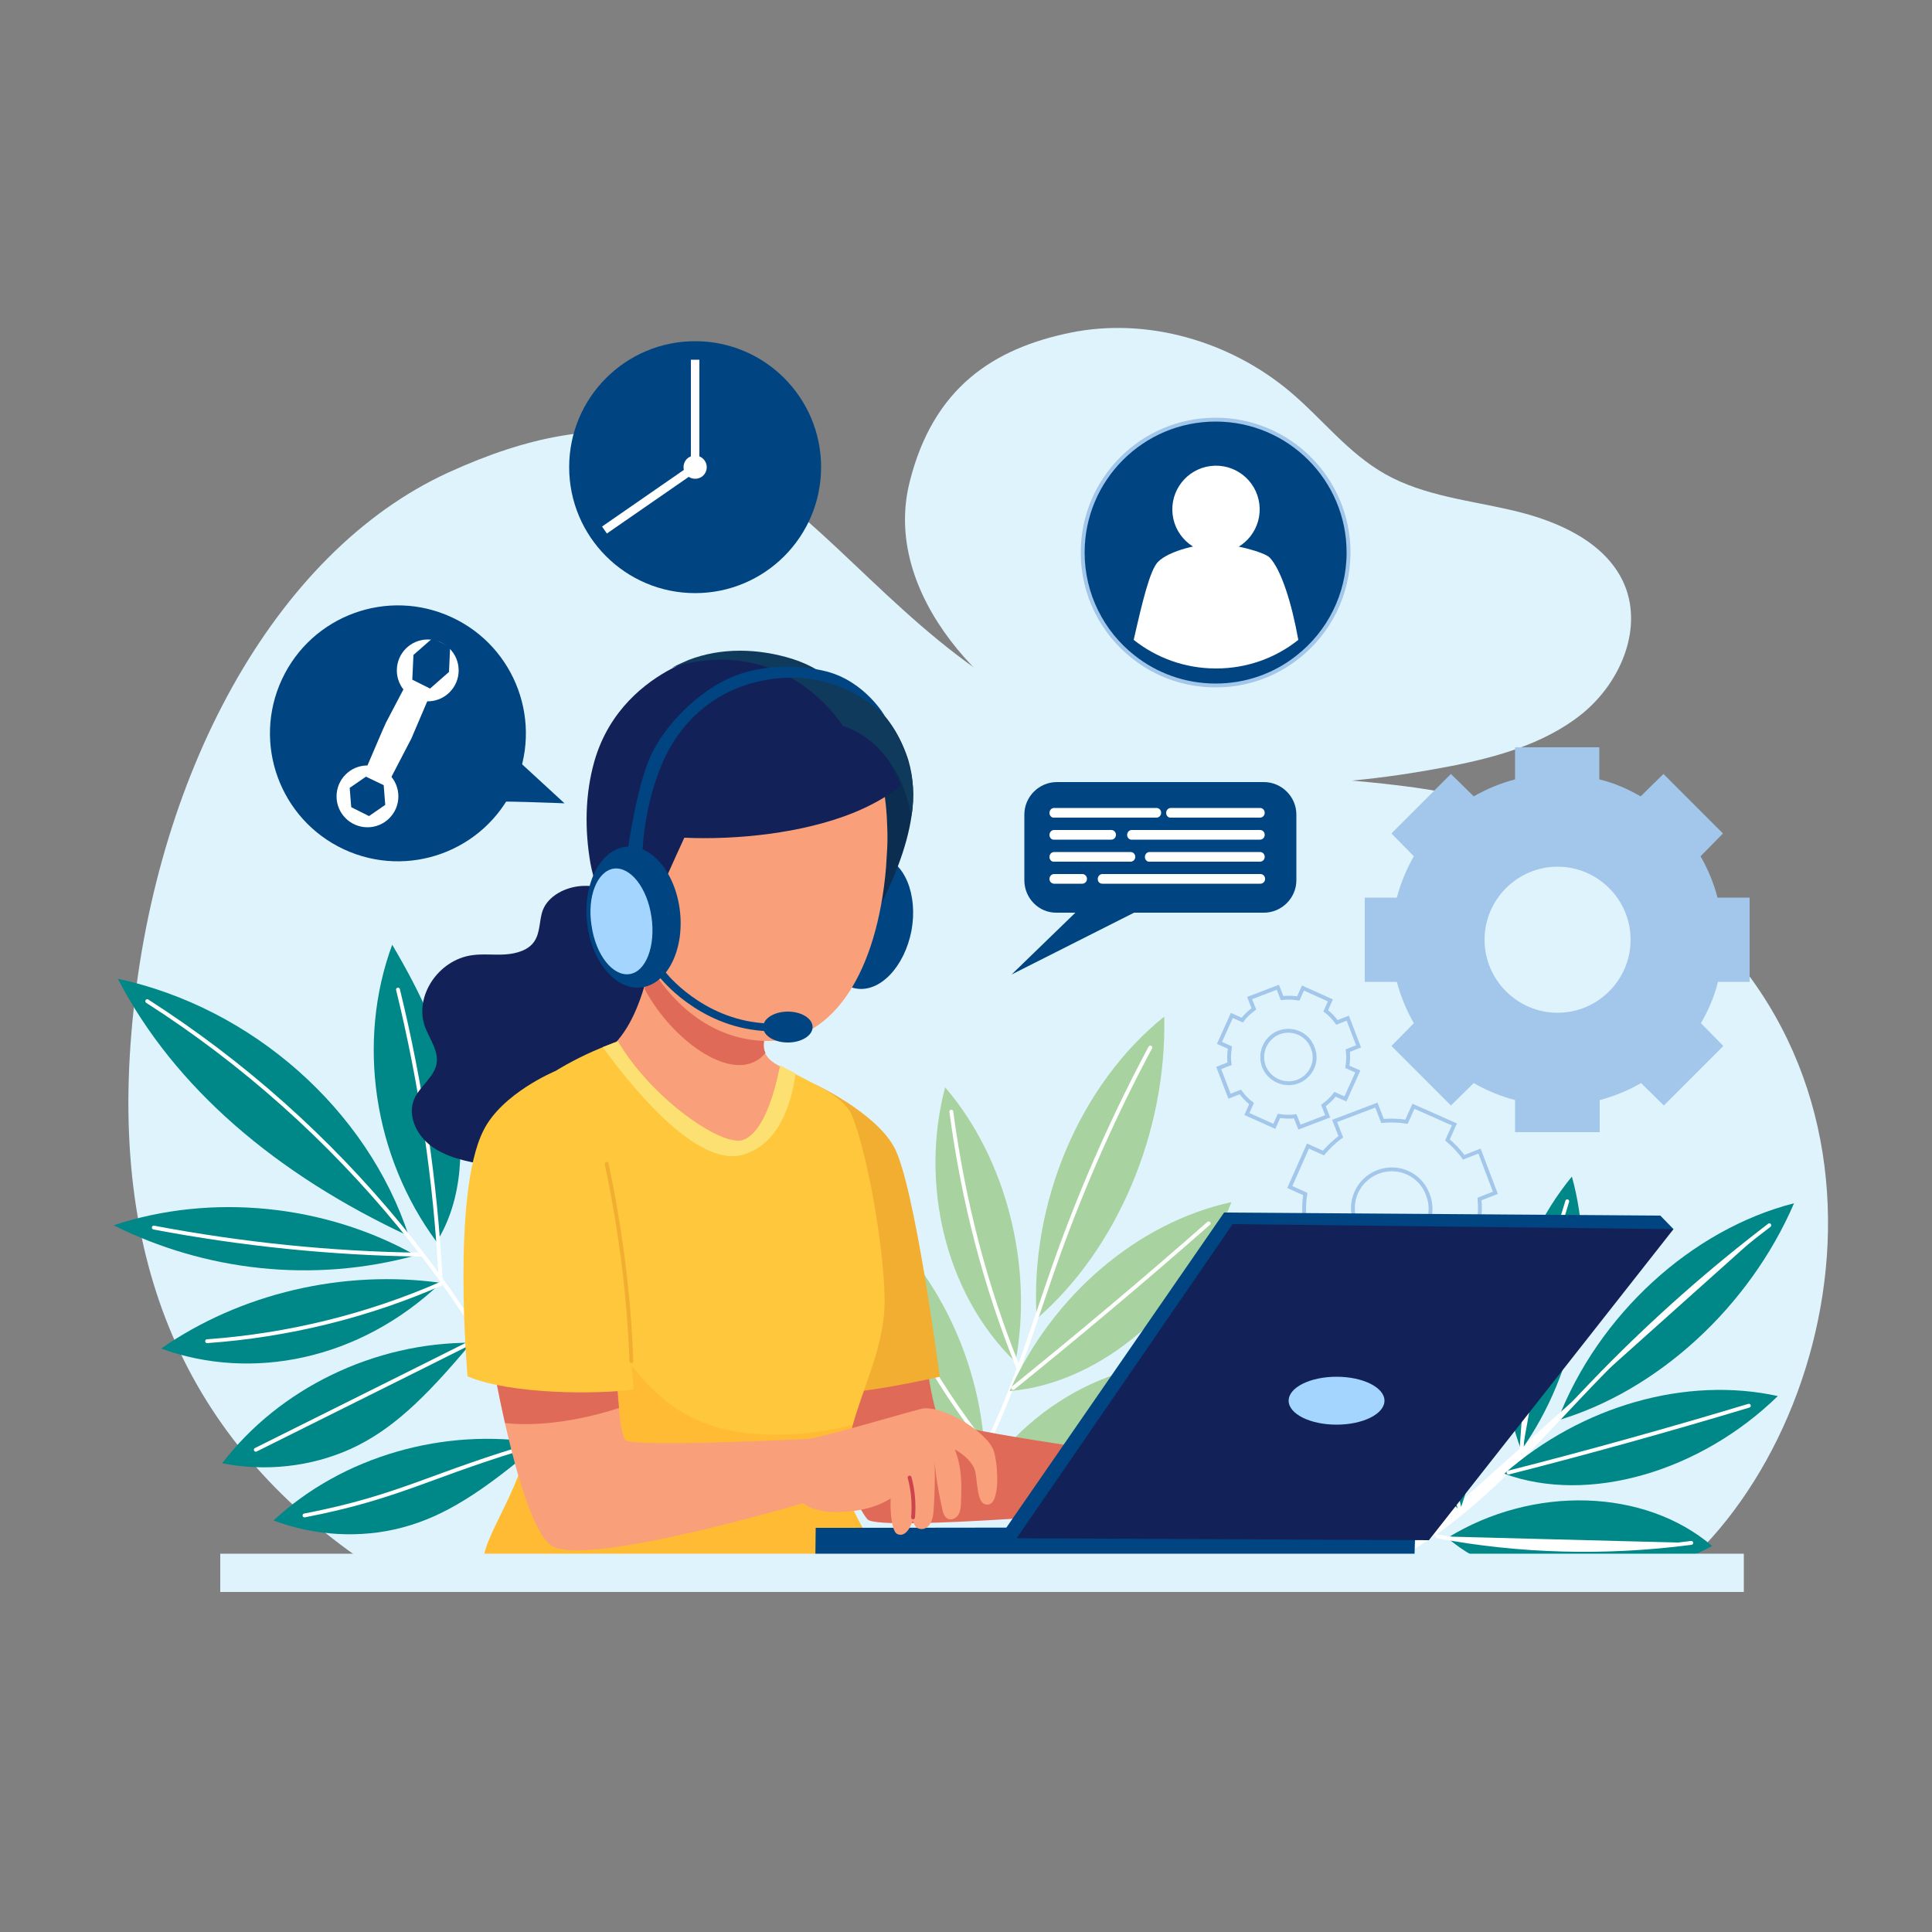 <svg enable-background="new 0 0 500 500" viewBox="0 0 500 500" xmlns="http://www.w3.org/2000/svg"><rect x="0" y="0" width="500" height="500" fill="#808080" stroke="none"/><path d="m430.5 409.6c47.5-36.1 68.6-136.2-8.5-185.3-51.1-32.5-82.8-14-140.2-35.5-70.1-26.2-80.6-105.5-165.8-66.5-45.2 20.7-76.5 78.9-82 145.1-5.4 64.7 17.6 109.2 64.5 139.6 110.2 4.7 220.7 3.9 332 2.6z" fill="#dff3fc"/><path d="m235.4 124.8c-7.2 28.8 19.5 57.3 47.5 69.1 28.1 11.8 60.2 10.4 90.3 4.8 13-2.4 26.3-5.9 36.4-14.1 10.1-8.3 15.9-22.6 10.4-34.2-4.9-10.2-16.7-15.5-28.1-18.2-11.3-2.7-23.3-3.8-33.4-9.5-9.6-5.4-16.3-14.3-24.6-21.3-15.4-13-36.9-19.4-56.9-15.3-19.9 4.1-35.5 14.2-41.6 38.7z" fill="#dff3fc"/><path d="m452.8 254.1v-21.8h-8.3c-1-3.8-2.5-7.4-4.4-10.7l5.8-5.9-15.4-15.4-5.9 5.8c-3.3-1.9-6.9-3.5-10.7-4.4v-8.3h-21.8v8.3c-3.8 1-7.4 2.5-10.7 4.4l-5.9-5.8-15.4 15.4 5.8 5.9c-1.9 3.3-3.4 6.9-4.4 10.7h-8.3v21.8h8.3c1 3.8 2.5 7.4 4.4 10.7l-5.8 5.9 15.4 15.4 5.9-5.8c3.3 1.9 6.9 3.4 10.7 4.4v8.3h21.9v-8.3c3.8-1 7.4-2.5 10.7-4.4l5.9 5.8 15.4-15.4-5.8-5.9c1.9-3.3 3.5-6.9 4.4-10.7zm-49.7 8c-10.4 0-18.9-8.5-18.9-18.9s8.5-18.9 18.9-18.9 18.9 8.5 18.9 18.9-8.5 18.9-18.9 18.9z" fill="#a2c7eb"/><path d="m387 308.7-4.1-10.8-4.1 1.6c-1.2-1.7-2.7-3.2-4.2-4.5l1.8-4-10.6-4.7-1.8 4c-2-.3-4.1-.4-6.2-.2l-1.6-4.1-10.8 4.1 1.6 4.1c-1.7 1.2-3.2 2.7-4.5 4.2l-4-1.8-4.7 10.6 4 1.8c-.3 2-.4 4.1-.2 6.2l-4.1 1.6 4.1 10.8 4.1-1.6c1.2 1.7 2.7 3.2 4.2 4.5l-1.8 4 10.6 4.7 1.8-4c2 .3 4.1.4 6.2.2l1.6 4.1 10.8-4.1-1.6-4.1c1.7-1.2 3.2-2.7 4.5-4.2l4 1.8 4.7-10.6-4-1.8c.3-2 .4-4.1.2-6.2zm-23.2 13.4c-5.2 2-11-.6-13-5.8s.6-11 5.8-13 11 .6 12.9 5.8c2.1 5.2-.5 11-5.7 13z" fill="none" stroke="#a2c7eb" stroke-miterlimit="10"/><path d="m351.6 270.8-2.8-7.3-2.8 1.1c-.8-1.1-1.8-2.2-2.9-3l1.2-2.7-7.1-3.2-1.2 2.7c-1.4-.2-2.8-.3-4.2-.1l-1.1-2.8-7.3 2.8 1.1 2.8c-1.1.8-2.2 1.8-3 2.9l-2.7-1.2-3.2 7.1 2.7 1.2c-.2 1.4-.3 2.8-.1 4.2l-2.8 1.1 2.8 7.3 2.8-1.1c.8 1.1 1.8 2.2 2.9 3l-1.2 2.7 7.1 3.2 1.2-2.7c1.4.2 2.8.3 4.2.1l1.1 2.8 7.3-2.8-1.1-2.8c1.1-.8 2.2-1.8 3-2.9l2.7 1.2 3.2-7.1-2.7-1.2c.2-1.4.3-2.8.1-4.2zm-15.7 9.1c-3.5 1.3-7.4-.4-8.8-3.9-1.3-3.5.4-7.4 3.9-8.8 3.5-1.3 7.4.4 8.7 3.9 1.5 3.5-.3 7.4-3.8 8.8z" fill="none" stroke="#a2c7eb" stroke-miterlimit="10"/><path d="m349 143c0 10.9-5.1 20.7-13.1 27-5.9 4.7-13.3 7.4-21.3 7.4-8.1 0-15.5-2.8-21.3-7.4-8-6.3-13.1-16.1-13.1-27 0-19 15.4-34.4 34.4-34.4s34.4 15.4 34.4 34.4z" fill="#004582" stroke="#a2c7eb" stroke-miterlimit="10"/><ellipse cx="314.6" cy="131.6" fill="#fff" rx="11.3" ry="11.3" transform="matrix(.993 -.122 .122 .993 -13.753 39.529)"/><path d="m336 165.6c-5.9 4.7-13.3 7.4-21.3 7.4-8.1 0-15.5-2.8-21.3-7.4 2.2-9.7 4.2-18.1 6.3-20.2 3-3 10.9-4.7 15-4.7s12.4 2.1 13.9 3.6c3 3.2 5.7 11.8 7.4 21.3z" fill="#fff"/><path d="m265.1 227.8v-17c0-4.6 3.8-8.4 8.4-8.4h53.6c4.6 0 8.4 3.8 8.4 8.4v17c0 4.6-3.8 8.4-8.4 8.4h-53.6c-4.6.1-8.4-3.7-8.4-8.4z" fill="#004582"/><path d="m287.8 227-26 25.2 42-21.2" fill="#004582"/><g fill="#fff"><path d="m271.6 210.4c0-.8.6-1.3 1.2-1.3h26.5c.7 0 1.2.6 1.2 1.2v.1c0 .7-.6 1.2-1.2 1.2h-26.5c-.6.1-1.2-.5-1.2-1.2z"/><path d="m301.8 210.4c0-.8.6-1.3 1.2-1.3h23.1c.7 0 1.2.6 1.2 1.2v.1c0 .7-.6 1.2-1.2 1.2h-23.1c-.6.1-1.2-.5-1.2-1.2z"/><path d="m291.7 216.1c0-.8.6-1.3 1.2-1.3h33.2c.7 0 1.2.6 1.2 1.2v.1c0 .7-.6 1.2-1.2 1.2h-33.1c-.7.1-1.3-.5-1.3-1.2z"/><path d="m271.6 216.1c0-.8.6-1.3 1.2-1.3h14.8c.7 0 1.2.6 1.2 1.2v.1c0 .7-.6 1.2-1.2 1.2h-14.8c-.6.1-1.2-.5-1.2-1.2z"/><path d="m296.3 221.8c0-.8.6-1.3 1.2-1.3h28.6c.7 0 1.2.6 1.2 1.2v.1c0 .7-.6 1.2-1.2 1.2h-28.6c-.6.1-1.2-.5-1.2-1.2z"/><path d="m271.6 221.8c0-.8.6-1.3 1.2-1.3h19.8c.7 0 1.2.6 1.2 1.2v.1c0 .7-.6 1.2-1.2 1.2h-19.8c-.6.1-1.2-.5-1.2-1.2z"/><path d="m271.6 227.5c0-.8.6-1.3 1.2-1.3h7.3c.7 0 1.2.6 1.2 1.2v.1c0 .7-.6 1.2-1.2 1.2h-7.3c-.6 0-1.2-.5-1.2-1.2z"/><path d="m284.1 227.5c0-.8.6-1.3 1.2-1.3h40.9c.7 0 1.2.6 1.2 1.2v.1c0 .7-.6 1.2-1.2 1.2h-40.9c-.7 0-1.2-.5-1.2-1.2z"/></g><ellipse cx="102.9" cy="189.8" fill="#004582" rx="33.1" ry="33.1" transform="matrix(.422 -.907 .907 .422 -112.59 203.024)"/><ellipse cx="95.1" cy="206.1" fill="#fff" rx="8" ry="8"/><path d="m90.9 208.9-.4-5 4.2-2.9 4.6 2.2.4 5.1-4.2 2.9z" fill="#004582"/><ellipse cx="110.7" cy="173.5" fill="#fff" rx="8" ry="8"/><path d="m106.7 175.9.3-6.4 4.9-4.3 4.6 2.2-.3 6.5-4.9 4.3z" fill="#004582"/><path d="m100.6 202.4-6.1-2.9 4.5-10.5c.3-.7.6-1.3.9-2l5.3-10.1 6.1 2.9-4.4 10.3c-.3.8-.7 1.6-1.1 2.3z" fill="#fff"/><path d="m125.9 207.6c1.2-.5 20.2.3 20.2.3l-13.7-12.6z" fill="#004582"/><ellipse cx="179.9" cy="120.9" fill="#004582" rx="32.6" ry="32.6"/><path d="m178.8 93.1h2.2v27.3h-2.2z" fill="#fff"/><path d="m154 128.2h27.7v2.2h-27.7z" fill="#fff" transform="matrix(.822 -.569 .569 .822 -43.724 118.511)"/><path d="m182.9 120.9c0 1.7-1.3 3-3 3s-3-1.3-3-3 1.3-3 3-3c1.6 0 3 1.3 3 3z" fill="#fff"/><path d="m268.3 341.3c-1.9-29.8 11.1-60.6 33-78.2.7 29.9-12.2 60.2-33 78.2z" fill="#a8d29f"/><path d="m297.7 271.1c-9.2 17.2-17.2 35.2-23.9 53.8-8.1 22.6-14.4 46.5-28.2 65.5" fill="none" stroke="#fff" stroke-linecap="round" stroke-miterlimit="10"/><path d="m261.3 360c11.1-24.8 33.1-43.6 57.4-48.9-10.3 26.6-33.5 46.9-57.4 48.9z" fill="#a8d29f"/><path d="m312.8 316.6c-16.6 14.6-33.5 28.8-50.6 42.6" fill="none" stroke="#fff" stroke-linecap="round" stroke-miterlimit="10"/><path d="m254.8 381.7c14.8-22.1 42.2-33.7 64.8-27.4-16.6 21.8-44 33.4-64.8 27.4z" fill="#a8d29f"/><path d="m314.2 355.9c-19.4 12.2-40.4 21.1-62 26.5" fill="none" stroke="#fff" stroke-linecap="round" stroke-miterlimit="10"/><path d="m262.8 352.5c4.7-24.9-2.4-52.7-18.2-71.1-6.5 24.5-.3 53.2 18.2 71.1z" fill="#a8d29f"/><path d="m246.2 287.7c3.1 23.2 8.7 44.9 17.3 66.2" fill="none" stroke="#fff" stroke-linecap="round" stroke-miterlimit="10"/><path d="m254.7 373.7c-2-25.6-15.2-49.7-34.4-63 1.1 13.6 4.7 26.7 10.5 38.6 6.5 13.7 16.2 22.3 23.9 24.4z" fill="#a8d29f"/><path d="m223.1 315.9c7.6 21.4 18.4 41.2 32 58.4" fill="none" stroke="#fff" stroke-linecap="round" stroke-miterlimit="10"/><path d="m403.1 367.6c10.5-27.3 34.6-49.4 61.2-56.2-11.6 26.9-35.4 48.6-61.2 56.2z" fill="#008788"/><path d="m457.9 317.1c-15.2 11.6-29.7 24.4-43.2 38.2-16.4 16.8-31.8 35.6-51.8 46.8" fill="#fff" stroke="#fff" stroke-linecap="round" stroke-miterlimit="10"/><path d="m389.3 381.4c20-17.6 47.1-25.3 70.8-20.1-20 19.5-48.9 28.1-70.8 20.1z" fill="#008788"/><path d="m452.6 363.8c-20.6 6.2-41.4 12-62.2 17.3" fill="#fff" stroke="#fff" stroke-linecap="round" stroke-miterlimit="10"/><path d="m374.6 398c22.2-13.7 51.1-12.8 68.5 2.1-23.6 12.7-52.6 11.8-68.5-2.1z" fill="#008788"/><path d="m437.7 399.3c-22.2 2.9-44.4 2.3-65.7-1.7" fill="#fff" stroke="#fff" stroke-linecap="round" stroke-miterlimit="10"/><path d="m393.7 375.3c14.4-20.3 19.5-47.9 13.1-70.8-15.8 19.2-22.1 47.3-13.1 70.8z" fill="#008788"/><path d="m405.6 310.9c-6.8 21.9-10.8 43.6-11.9 66" fill="#fff" stroke="#fff" stroke-linecap="round" stroke-miterlimit="10"/><path d="m377.8 390.9c8.7-23.7 7-50.5-4.6-70.2-4.6 12.6-6.8 25.7-6.6 38.6.3 14.9 5.3 26.6 11.2 31.6z" fill="#008788"/><path d="m373.6 326.5c-2.1 22.1-.6 44.2 4.4 65.1" fill="none" stroke="#fff" stroke-linecap="round" stroke-miterlimit="10"/><path d="m105.8 319.9c-10.7-32.7-40.5-59.1-75.3-66.6 14.6 28.2 41.1 50.7 75.3 66.6z" fill="#008788"/><path d="m107.6 324.9c-23.4-13.2-52.8-16.2-78.2-7.8 23.6 11.8 51.5 15.1 78.2 7.8z" fill="#008788"/><path d="m114.1 332c-25.3-3.5-51.8 2.7-72.4 17 23.3 8.5 51.3 3.1 72.4-17z" fill="#008788"/><path d="m122 347.5c-25.1-.1-49.7 11.8-64.5 31.2 11.2 2.2 23 .9 33.2-3.7 10.3-4.7 18.9-12.6 31.3-27.5z" fill="#008788"/><path d="m139.7 373.5c-24.7-4.2-51.1 3.4-68.9 20 10.6 4 22.6 4.7 33.4 1.8 10.9-2.9 20.7-9.2 35.5-21.8z" fill="#008788"/><path d="m113 321.4c-16.3-22-20.8-51.7-11.5-76.9 7.1 12 13.2 24.7 16 38.2 2.9 13.5 2.3 27.8-4.5 38.7z" fill="#008788"/><path d="m122.9 342.6c-3.9-23.4 4.1-48.2 21-65.1 2 24.2-5.4 48.9-21 65.1z" fill="#008788"/><path d="m38.1 259.1c49.7 31.8 88.5 79.2 109.1 133" fill="none" stroke="#fff" stroke-linecap="round" stroke-miterlimit="10"/><path d="m103 256.1c6 24.5 9.7 49.6 11 74.7" fill="none" stroke="#fff" stroke-linecap="round" stroke-miterlimit="10"/><path d="m140.2 287.1c-2 19.8-8.1 39.1-17.9 56.6" fill="none" stroke="#fff" stroke-linecap="round" stroke-miterlimit="10"/><path d="m39.8 317.7c22.8 4.3 45.9 6.7 69.1 7" fill="none" stroke="#fff" stroke-linecap="round" stroke-miterlimit="10"/><path d="m53.6 347.1c21-1.5 41.7-6.6 60.8-15" fill="none" stroke="#fff" stroke-linecap="round" stroke-miterlimit="10"/><path d="m66.2 375.2c19.4-9.7 38.8-19.3 58.1-29" fill="none" stroke="#fff" stroke-linecap="round" stroke-miterlimit="10"/><path d="m78.8 392.2c25.3-4.9 32.8-10.7 60.9-18.8" fill="none" stroke="#fff" stroke-linecap="round" stroke-miterlimit="10"/><path d="m238.9 345.9s2.2 20.1 4.6 21.7c4.4 2.9 55.1 9.6 55.1 9.6l-1.7 13.2s-69.4 6.2-72.4 2.8c-5.1-6-14.1-35.1-14.1-35.1z" fill="#e06a58"/><path d="m205.5 294.2 5.6-13.5s15.2 7.1 20.2 16c5.4 9.4 11.9 59.6 11.9 59.6s-26.9 6.2-31.8 3.6-5.9-65.7-5.9-65.7z" fill="#f2ae30"/><path d="m162.7 231.7c-3.9-1.4-8.1-2.7-12.3-2.4s-8.5 2.6-9.9 6.2c-1 2.6-.6 5.7-2.2 8.1-1.5 2.3-4.6 3.2-7.5 3.4s-5.8-.2-8.6.2c-8.8 1.2-15.1 10.7-12.2 18.6 1.2 3.1 3.5 6.1 3 9.4-.6 3.5-4.2 5.8-5.7 9-2 4.3.4 9.5 4.3 12.4s9 4 14 4.8c6.8 1 13.9 1.5 20.6.1s13.2-5 16.7-10.6c1.6-2.5 2.5-5.2 4.3-7.5 3.7-4.8 10.3-6.6 15.5-10 5.7-3.7 9.8-10.9 6.5-16.6-3.2-5.4-11.6-6.6-15-12-1.4-2.2-1.7-4.8-2.6-7.2-.9-2.6-3.1-3.8-8.9-5.9z" fill="#122259"/><path d="m185.6 298.3c1 1.1 2.2 2.4 3.8 2.5 1.7.1 3.1-1.1 4.2-2.3 5.7-6 9.4-13.4 10.9-21-1.4-.8-2.8-1.6-4-2.3-1.1-.7-2-1.6-2.5-2.7-.3-.8-.5-1.7-.4-2.6.8-7.5 1.5-11.7 4.1-19.3-12.5-2.8-24.4-6.2-31.2-11.9-.8 3.5-1.8 10.4-3.9 17.1-2.2 7.2-5.7 14.3-11.6 17.4 11.8 6.9 22.1 15.4 30.6 25.1z" fill="#f9a07b"/><path d="m197.7 269.9c-.1.9 0 1.8.4 2.6-7.4 9-24-2.8-31.3-16.6 2.1-6.8 3.1-13.6 3.9-17.1 6.8 5.7 18.6 9.1 31.2 11.9-2.6 7.5-3.4 11.7-4.2 19.2z" fill="#e06a58"/><path d="m218.4 378.7c-1.6 10.9 10.1 22.5 10.4 28.4-24.9 0-77 1.5-103.6-2.1-1.2-6.7 11.9-21.8 11.9-36.7 0-2-.1-4.1-.2-6.4-.4-6.6-1.4-14.5-2.5-22.6-3-21.7-6.9-45-4-49.8 5.7-9.4 19-15.8 25.6-18.5 2.3-.9 3.8-1.5 3.9-1.5 8.3 14.1 25.2 26.2 31.5 25.7 1.8-.1 7-2 10.5-19.4 1.4.8 2.7 1.5 4 2.2 6.6 3.4 12.8 6.3 14.6 10.7 4.7 11.6 9.3 40.9 8.3 51.3-1 10.5-5.2 18.5-8.2 29.1-.7 2.5-1.3 5.1-1.8 7.9-.2.4-.3 1.1-.4 1.7z" fill="#ffc73c"/><path d="m228.8 407.1c-24.9 0-77 1.5-103.6-2.1-1.2-6.7 11.9-21.8 11.9-36.7 0-2-.1-4.1-.2-6.4-.4-6.6-1.4-14.5-2.5-22.6 4.7 5 11.6-16 14.6-9.9 16.4 33.2 29.4 41.9 52 41.9 6.7 0 12.9-.9 19.6-2.5-.7 2.5-1.3 5.1-1.8 7.9-.1.6-.2 1.3-.3 2-1.7 10.9 10 22.6 10.3 28.4z" fill="#fb3"/><path d="m205.9 277.8c-1.1 7.8-4.2 18.2-13.5 21-12.4 3.8-30.4-19.5-36.4-27.8 2.3-.9 3.8-1.5 3.9-1.5 8.3 14.1 25.2 26.2 31.5 25.7 1.8-.1 7-2 10.5-19.4 1.3.6 2.7 1.3 4 2z" fill="#fce172"/><path d="m211.1 395.4-.1 8.7 155 .9.3-9.8z" fill="#004582"/><path d="m433.1 318.1-3.4-3.5-112.9-.8-56.6 81.9 2.9 2.4z" fill="#004582"/><path d="m319 316.8-55.9 81.3 106.7.5 63.3-80.5z" fill="#122259"/><ellipse cx="345.9" cy="362.5" fill="#a4d5ff" rx="12.4" ry="6.2"/><path d="m213.3 236.6c1.8-9.4 8.2-16.2 14.5-15 6.2 1.2 9.8 9.8 8.1 19.2-1.8 9.4-8.2 16.2-14.5 15-6.2-1.1-9.8-9.7-8.1-19.2z" fill="#004582"/><path d="m235.9 211.2c-1.2 8.2-4.8 17.3-10.2 27.3-1.9-8.2-3.1-18.2-4.7-28.2-1.7-10-3.8-20-7.6-28.2-.8-1.8-1.8-3.5-2.7-5.1 2.2-.2 4.4 0 6.6.6 3.3.9 6.4 2.6 9 4.9 4.2 3.8 7.1 8.9 8.8 14.3 1.3 4.5 1.6 9.3.8 14.4z" fill="#0b2d50"/><path d="m229.6 219.7c-.1 1.6-.2 3.3-.3 4.9-2.3 26.6-13.4 44.8-30.5 44.8-24.1 0-39.8-27.1-39.8-53.6 0-26.2 16-45.1 34.8-42.9 10.8 1.2 18.7 4.8 24.3 10.1 3.7 3.5 6.4 7.7 8.2 12.5 2.1 5.4 3.1 11.5 3.3 18.1v.1c.1 2 .1 4 0 6z" fill="#f9a07b"/><path d="m233.1 203.3c-3.3 2.8-7.5 5.1-12.1 7-13.3 5.4-30.5 7.1-43.9 6.5-6.6 14.5-9.3 19.7-11 32.4-6.4-6.1-11.7-17.1-13.3-25.8-1.5-8.7-1.4-17.8 1-26.3 3.8-13.4 13.4-20.6 20.1-24.1 1.7-.9 3.2-1.5 4.3-2 8.5-3.3 18.1-3 26.8-.3 4.8 1.5 8.8 4 12.1 7.1 6.8 6.2 11 14.5 13.7 20.7 1.1 1.7 1.7 3.4 2.3 4.8z" fill="#122259"/><path d="m235.9 211.2c-.6-2.9-1.4-5.7-2.5-8.4-.6-1.5-1.4-3-2.4-4.5-3-4.8-7.4-8.7-12.8-10.4-1.5-2.1-3.1-4.1-4.8-5.8-6.1-6.1-13.2-9.7-20.7-10.9-6.3-1-12.8-.4-18.8 1.6 1.7-.9 3.2-1.5 4.3-2 8.5-3.3 18.1-3 26.8-.3 4.8 1.5 8.8 4 12.1 7.1 3.3.9 6.4 2.6 9 4.9 4.2 3.8 7.1 8.9 8.8 14.3 1.5 4.5 1.8 9.3 1 14.4z" fill="#103a5c"/><path d="m166.2 222.9s-.2-12.5 5-24.9c6.5-15.6 19.8-22.2 32.6-22.6 15.5-.6 25.2 9.9 25.2 9.9s-5.1-8.9-15-11.5c-6.5-1.7-16.4-2-24.3 1.3-8.2 3.3-18.3 12.5-22 22.2s-5.5 24.8-5.5 24.8z" fill="#004582"/><ellipse cx="164" cy="237.2" fill="#004582" rx="12.1" ry="18.3" transform="matrix(.995 -.103 .103 .995 -23.648 18.229)"/><path d="m158.8 224.8c4.3-.6 8.7 4.9 9.8 12.5 1.1 7.5-1.4 14.2-5.7 14.8s-8.7-4.9-9.8-12.5c-1.2-7.5 1.4-14.1 5.7-14.8z" fill="#a4d5ff"/><ellipse cx="203.9" cy="265.8" fill="#004582" rx="6.4" ry="4"/><path d="m171.6 252.4s9.5 12.2 25.9 13.4" fill="none" stroke="#004582" stroke-linecap="round" stroke-miterlimit="10" stroke-width="2"/><path d="m211 372.3-.6 16s-57.8 17.3-67.4 11.9c-4.7-2.7-9-17.4-12.3-31.8-3.4-15.1-5.6-29.8-5.6-29.8l33.9-6.6s0 20.7 1.2 32.6c.4 4.5 1 7.7 1.8 8.2 3 1.8 49-.5 49-.5z" fill="#f9a07b"/><path d="m160.2 364.4c-6.2 2-18.1 5.1-29.5 3.9-3.4-15.1-5.6-29.8-5.6-29.8l33.9-6.6c0-.1 0 20.6 1.2 32.5z" fill="#e06a58"/><path d="m209.3 372.4c8.6-1.8 23.2-6.3 29.2-7.8 4.3-1.1 15.5 4.7 18.4 10.2 1.3 2.4 2.5 15.9-2 14.5-2.2-.7-1.9-6.5-2.6-8.8-.6-1.9-2.4-3.8-5.2-5.4 1.8 4.6 1.8 8.6 1.6 13.6 0 1.1-.1 2.2-.6 3.2-.5.9-1.7 1.6-2.7 1.2s-1.4-1.7-1.6-2.8c-.8-3.8-1.6-7.7-1.9-12 .1 4.3 0 8.6-.3 12.8-.2 3.3-1.8 5.1-3.8 4.5-.9-.2-1.2-1.1-1.6-2.1-.6 2.1-2.1 4.4-4 3.5-1.2-.5-1.9-4.8-1.7-9.2-3.7 2.3-7.9 3.3-12.8 3.5-4.3.2-8.8-.6-11.4-3.6.3-4.6 1.8-11.5 3-15.3z" fill="#f9a07b"/><path d="m236.3 392.7c.3-3.5 0-7-.9-10.3" fill="none" stroke="#cc454e" stroke-linecap="round" stroke-miterlimit="10"/><path d="m155.2 298.3c-2.5-6.9-11.5-21.1-11.5-21.1s-13.8 5.7-18.6 15.4c-8.3 16.4-4.1 63.6-4.1 63.6 11.1 4.7 33.5 4.7 43 3.4 0 0-3.9-47.5-8.8-61.3z" fill="#ffc73c"/><path d="m157 301.2c3.8 18 5.8 34.7 6.4 51.1" fill="none" stroke="#f2ae30" stroke-linecap="round" stroke-miterlimit="10"/><path d="m57 402.1h394.3v9.9h-394.3z" fill="#dff3fc"/></svg>